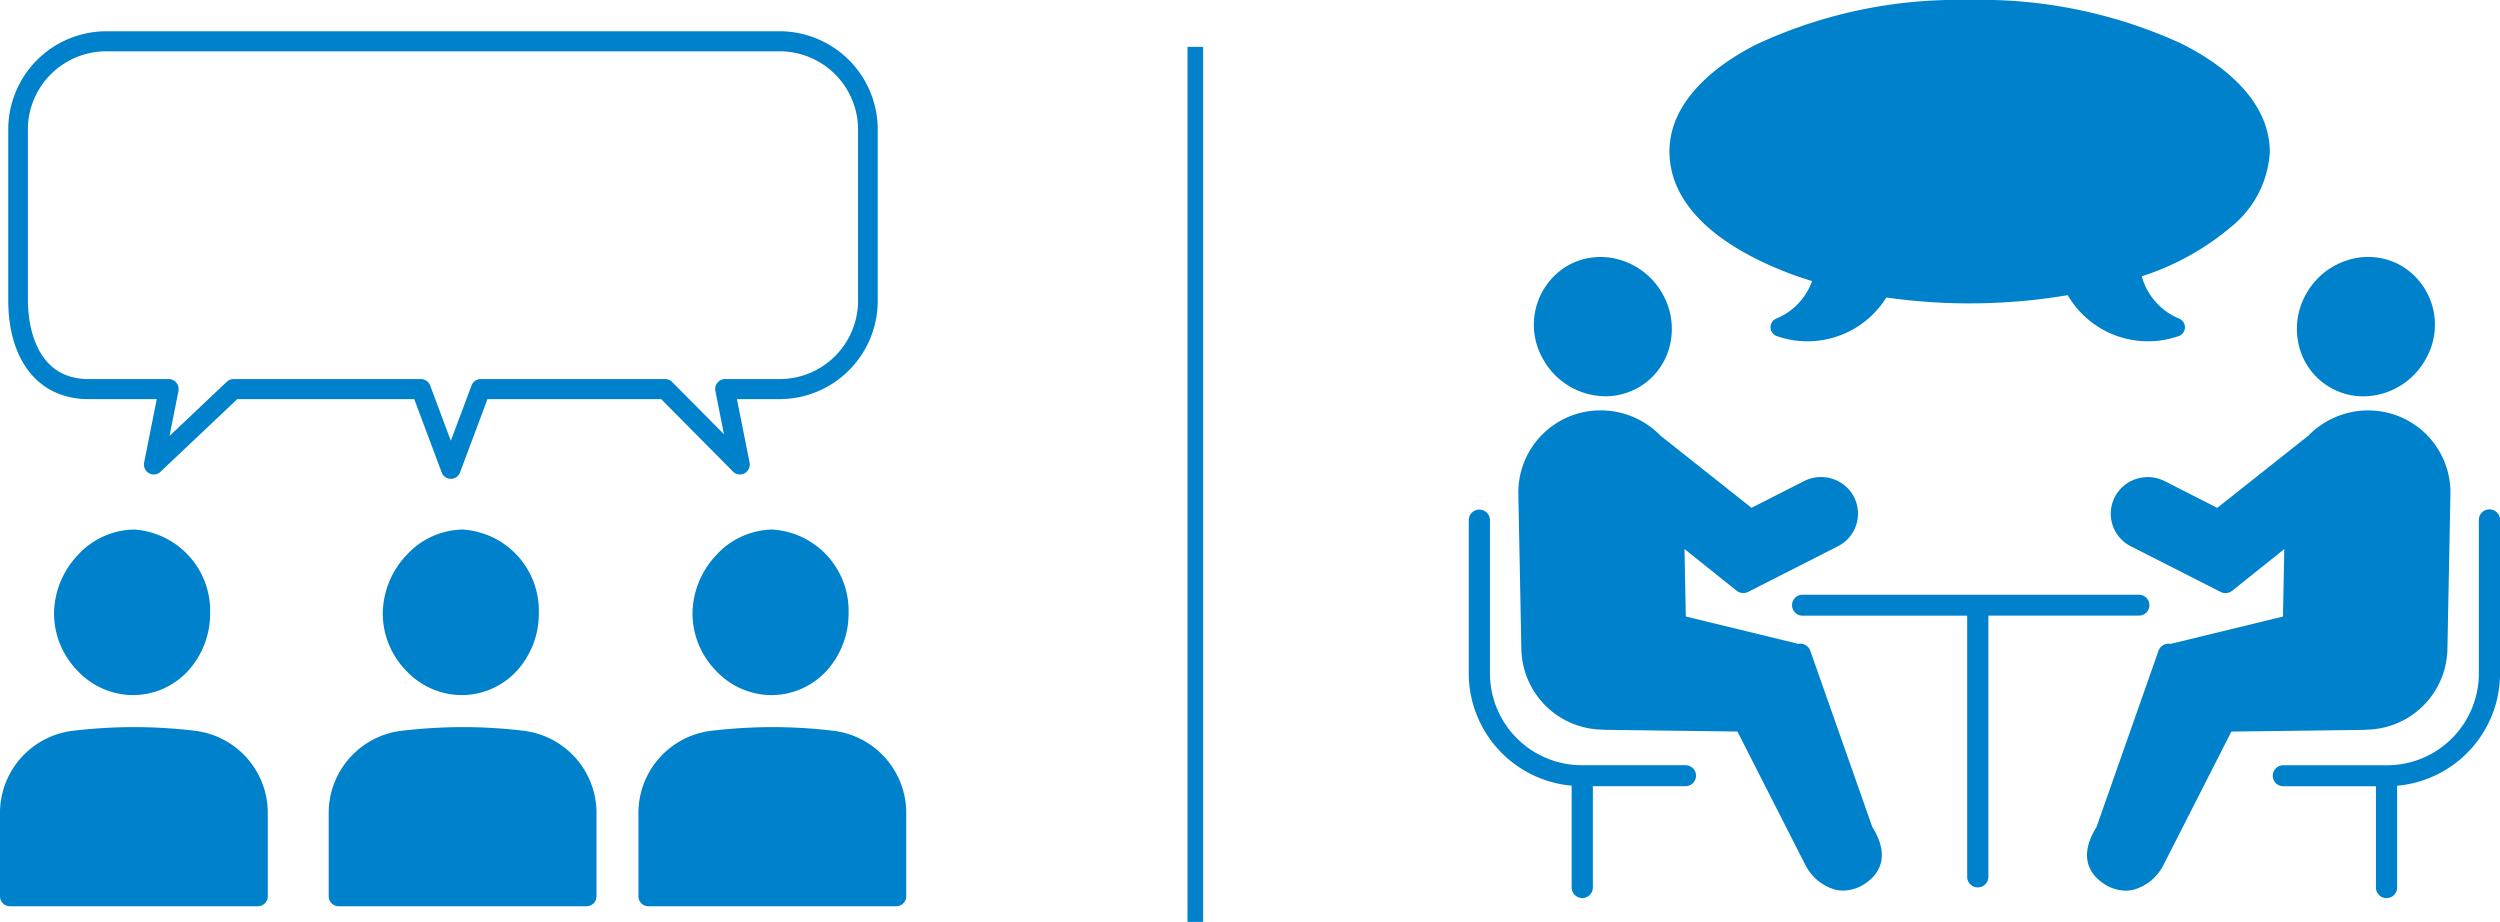 <svg id="グループ_8" data-name="グループ 8" xmlns="http://www.w3.org/2000/svg" width="160" height="59" viewBox="0 0 160 59">
  <defs>
    <style>
      .cls-1, .cls-2 {
        fill: #0081cc;
      }

      .cls-1 {
        fill-rule: evenodd;
      }
    </style>
  </defs>
  <path id="シェイプ_2_のコピー" data-name="シェイプ 2 のコピー" class="cls-1" d="M511.547,802.891a4.977,4.977,0,0,0-3.578,1.646,5.527,5.527,0,0,0-1.511,3.759,5.276,5.276,0,0,0,1.489,3.618,4.9,4.9,0,0,0,3.532,1.573,4.805,4.805,0,0,0,3.539-1.531,5.453,5.453,0,0,0,1.43-3.749,5.206,5.206,0,0,0-4.864-5.315h-0.037ZM519.507,827a0.638,0.638,0,0,0,.632-0.643v-5.272a5.3,5.3,0,0,0-4.581-5.305,32.576,32.576,0,0,0-3.91-.245,33.362,33.362,0,0,0-4.059.244,5.3,5.3,0,0,0-4.59,5.306v5.272a0.637,0.637,0,0,0,.631.643h15.877Zm13.078-24.109a4.979,4.979,0,0,0-3.579,1.646,5.53,5.53,0,0,0-1.51,3.759,5.276,5.276,0,0,0,1.489,3.618,4.9,4.9,0,0,0,3.532,1.573,4.805,4.805,0,0,0,3.539-1.531,5.448,5.448,0,0,0,1.429-3.749,5.2,5.2,0,0,0-4.863-5.315h-0.037ZM540.545,827a0.637,0.637,0,0,0,.631-0.643v-5.272a5.3,5.3,0,0,0-4.58-5.305,32.576,32.576,0,0,0-3.91-.245,33.761,33.761,0,0,0-4.06.244,5.3,5.3,0,0,0-4.589,5.306v5.272a0.637,0.637,0,0,0,.631.643h15.877Zm11.864-24.109a4.977,4.977,0,0,0-3.579,1.646,5.531,5.531,0,0,0-1.511,3.759,5.282,5.282,0,0,0,1.49,3.618,4.9,4.9,0,0,0,3.531,1.573,4.805,4.805,0,0,0,3.539-1.531,5.449,5.449,0,0,0,1.43-3.749,5.2,5.2,0,0,0-4.863-5.315h-0.037ZM560.368,827a0.638,0.638,0,0,0,.632-0.643v-5.272a5.3,5.3,0,0,0-4.581-5.305,32.563,32.563,0,0,0-3.91-.245,33.781,33.781,0,0,0-4.059.244,5.3,5.3,0,0,0-4.59,5.306v5.272a0.638,0.638,0,0,0,.632.643h15.876Zm-51.7-32.456h4.364l-0.807,4.056a0.645,0.645,0,0,0,.309.685,0.618,0.618,0,0,0,.734-0.089l4.918-4.652h11.326l1.756,4.69a0.624,0.624,0,0,0,1.174,0l1.757-4.69h11.115l4.6,4.638a0.62,0.62,0,0,0,.741.108,0.644,0.644,0,0,0,.317-0.69l-0.808-4.056h2.787a6.29,6.29,0,0,0,6.223-6.341V777.34a6.29,6.29,0,0,0-6.223-6.34h-43.2a6.29,6.29,0,0,0-6.223,6.34V788.2C503.525,792.114,505.5,794.544,508.667,794.544Zm-3.886-17.2a5.02,5.02,0,0,1,4.967-5.06h43.2a5.02,5.02,0,0,1,4.967,5.06V788.2a5.021,5.021,0,0,1-4.967,5.061H549.4a0.622,0.622,0,0,0-.486.235,0.647,0.647,0,0,0-.13.532l0.55,2.762-3.319-3.344a0.622,0.622,0,0,0-.442-0.185H533.766a0.628,0.628,0,0,0-.587.411l-1.325,3.535-1.324-3.535a0.628,0.628,0,0,0-.587-0.411h-12a0.621,0.621,0,0,0-.427.171l-3.667,3.469,0.572-2.873a0.65,0.65,0,0,0-.13-0.532,0.622,0.622,0,0,0-.486-0.235h-5.133c-3.6,0-3.886-3.873-3.886-5.061V777.34Z" transform="translate(-503 -769)"/>
  <path id="シェイプ_3" data-name="シェイプ 3" class="cls-1" d="M617.727,786.573c0.411,0.151.828,0.286,1.246,0.416a4.084,4.084,0,0,1-2.247,2.384,0.6,0.6,0,0,0,0,1.141,5.948,5.948,0,0,0,7-2.474,37.806,37.806,0,0,0,11.607-.149,5.948,5.948,0,0,0,7.089,2.623,0.6,0.6,0,0,0,0-1.141,4.093,4.093,0,0,1-2.347-2.69,16.854,16.854,0,0,0,5.783-3.219,6.627,6.627,0,0,0,2.411-4.755c-0.024-3.284-2.99-5.6-5.705-6.938A30.809,30.809,0,0,0,628.924,769a30.423,30.423,0,0,0-13.547,2.86c-2.671,1.353-5.639,3.732-5.529,7.006C609.985,782.911,614.365,785.335,617.727,786.573Zm1.13,24.072a0.679,0.679,0,0,0-.511-0.438,0.7,0.7,0,0,0-.254,0l-7.2-1.751-0.084-4.317,3.337,2.667a0.688,0.688,0,0,0,.737.075l5.747-2.922a2.335,2.335,0,0,0-.359-4.315,2.381,2.381,0,0,0-1.81.147l-3.364,1.71-5.828-4.621a5.326,5.326,0,0,0-3.915-1.615,5.255,5.255,0,0,0-5.179,5.321l0.194,9.991a5.262,5.262,0,0,0,5.22,5.12,0.626,0.626,0,0,0,.123.012l8.485,0.109,4.368,8.582a0.514,0.514,0,0,0,.029.051,3.075,3.075,0,0,0,1.912,1.5,2.262,2.262,0,0,0,.456.047,2.559,2.559,0,0,0,1.435-.47c0.707-.476,1.7-1.574.43-3.605Zm-13.113-16.283a4.233,4.233,0,0,0,4.107-3.172,4.517,4.517,0,0,0-.447-3.379,4.6,4.6,0,0,0-2.665-2.162,4.3,4.3,0,0,0-3.362.326A4.389,4.389,0,0,0,601.766,792,4.591,4.591,0,0,0,605.744,794.362Zm5.131,23.611h-6.611a5.881,5.881,0,0,1-5.907-5.84v-9.866a0.679,0.679,0,0,0-1.357,0v9.866a7.224,7.224,0,0,0,6.586,7.15v6.539a0.679,0.679,0,0,0,1.357,0v-6.507h5.932A0.671,0.671,0,1,0,610.875,817.973ZM654.41,815.7a5.262,5.262,0,0,0,5.224-5.12l0.194-9.991a5.255,5.255,0,0,0-5.179-5.321,5.351,5.351,0,0,0-3.915,1.615l-5.828,4.621-3.364-1.71a2.377,2.377,0,0,0-1.81-.147,2.335,2.335,0,0,0-.359,4.315l5.747,2.922a0.684,0.684,0,0,0,.737-0.075l3.337-2.667-0.084,4.317-7.2,1.751a0.7,0.7,0,0,0-.254,0,0.679,0.679,0,0,0-.511.438l-3.967,11.279c-1.266,2.031-.278,3.129.43,3.605a2.559,2.559,0,0,0,1.435.47,2.262,2.262,0,0,0,.456-0.047,3.077,3.077,0,0,0,1.912-1.5,0.514,0.514,0,0,0,.029-0.051l4.368-8.582,8.485-.109A0.593,0.593,0,0,0,654.41,815.7Zm-2.2-21.858a4.228,4.228,0,0,0,2.049.524A4.591,4.591,0,0,0,658.234,792a4.389,4.389,0,0,0-1.611-6.028,4.293,4.293,0,0,0-3.362-.326,4.6,4.6,0,0,0-2.665,2.162,4.517,4.517,0,0,0-.447,3.379A4.2,4.2,0,0,0,652.207,793.838Zm10.114,7.758a0.675,0.675,0,0,0-.678.671v9.866a5.881,5.881,0,0,1-5.908,5.84h-6.61a0.671,0.671,0,1,0,0,1.342h5.932v6.507a0.679,0.679,0,0,0,1.357,0v-6.539a7.224,7.224,0,0,0,6.586-7.15v-9.866A0.675,0.675,0,0,0,662.321,801.6Zm-21.758,6.132a0.675,0.675,0,0,0-.679-0.671H618.361a0.671,0.671,0,1,0,0,1.342H628.9V825.14a0.679,0.679,0,0,0,1.357,0V808.4h9.623A0.675,0.675,0,0,0,640.563,807.728Z" transform="translate(-503 -769)"/>
  <rect id="長方形_21" data-name="長方形 21" class="cls-2" x="76" y="3" width="1" height="56"/>
</svg>
